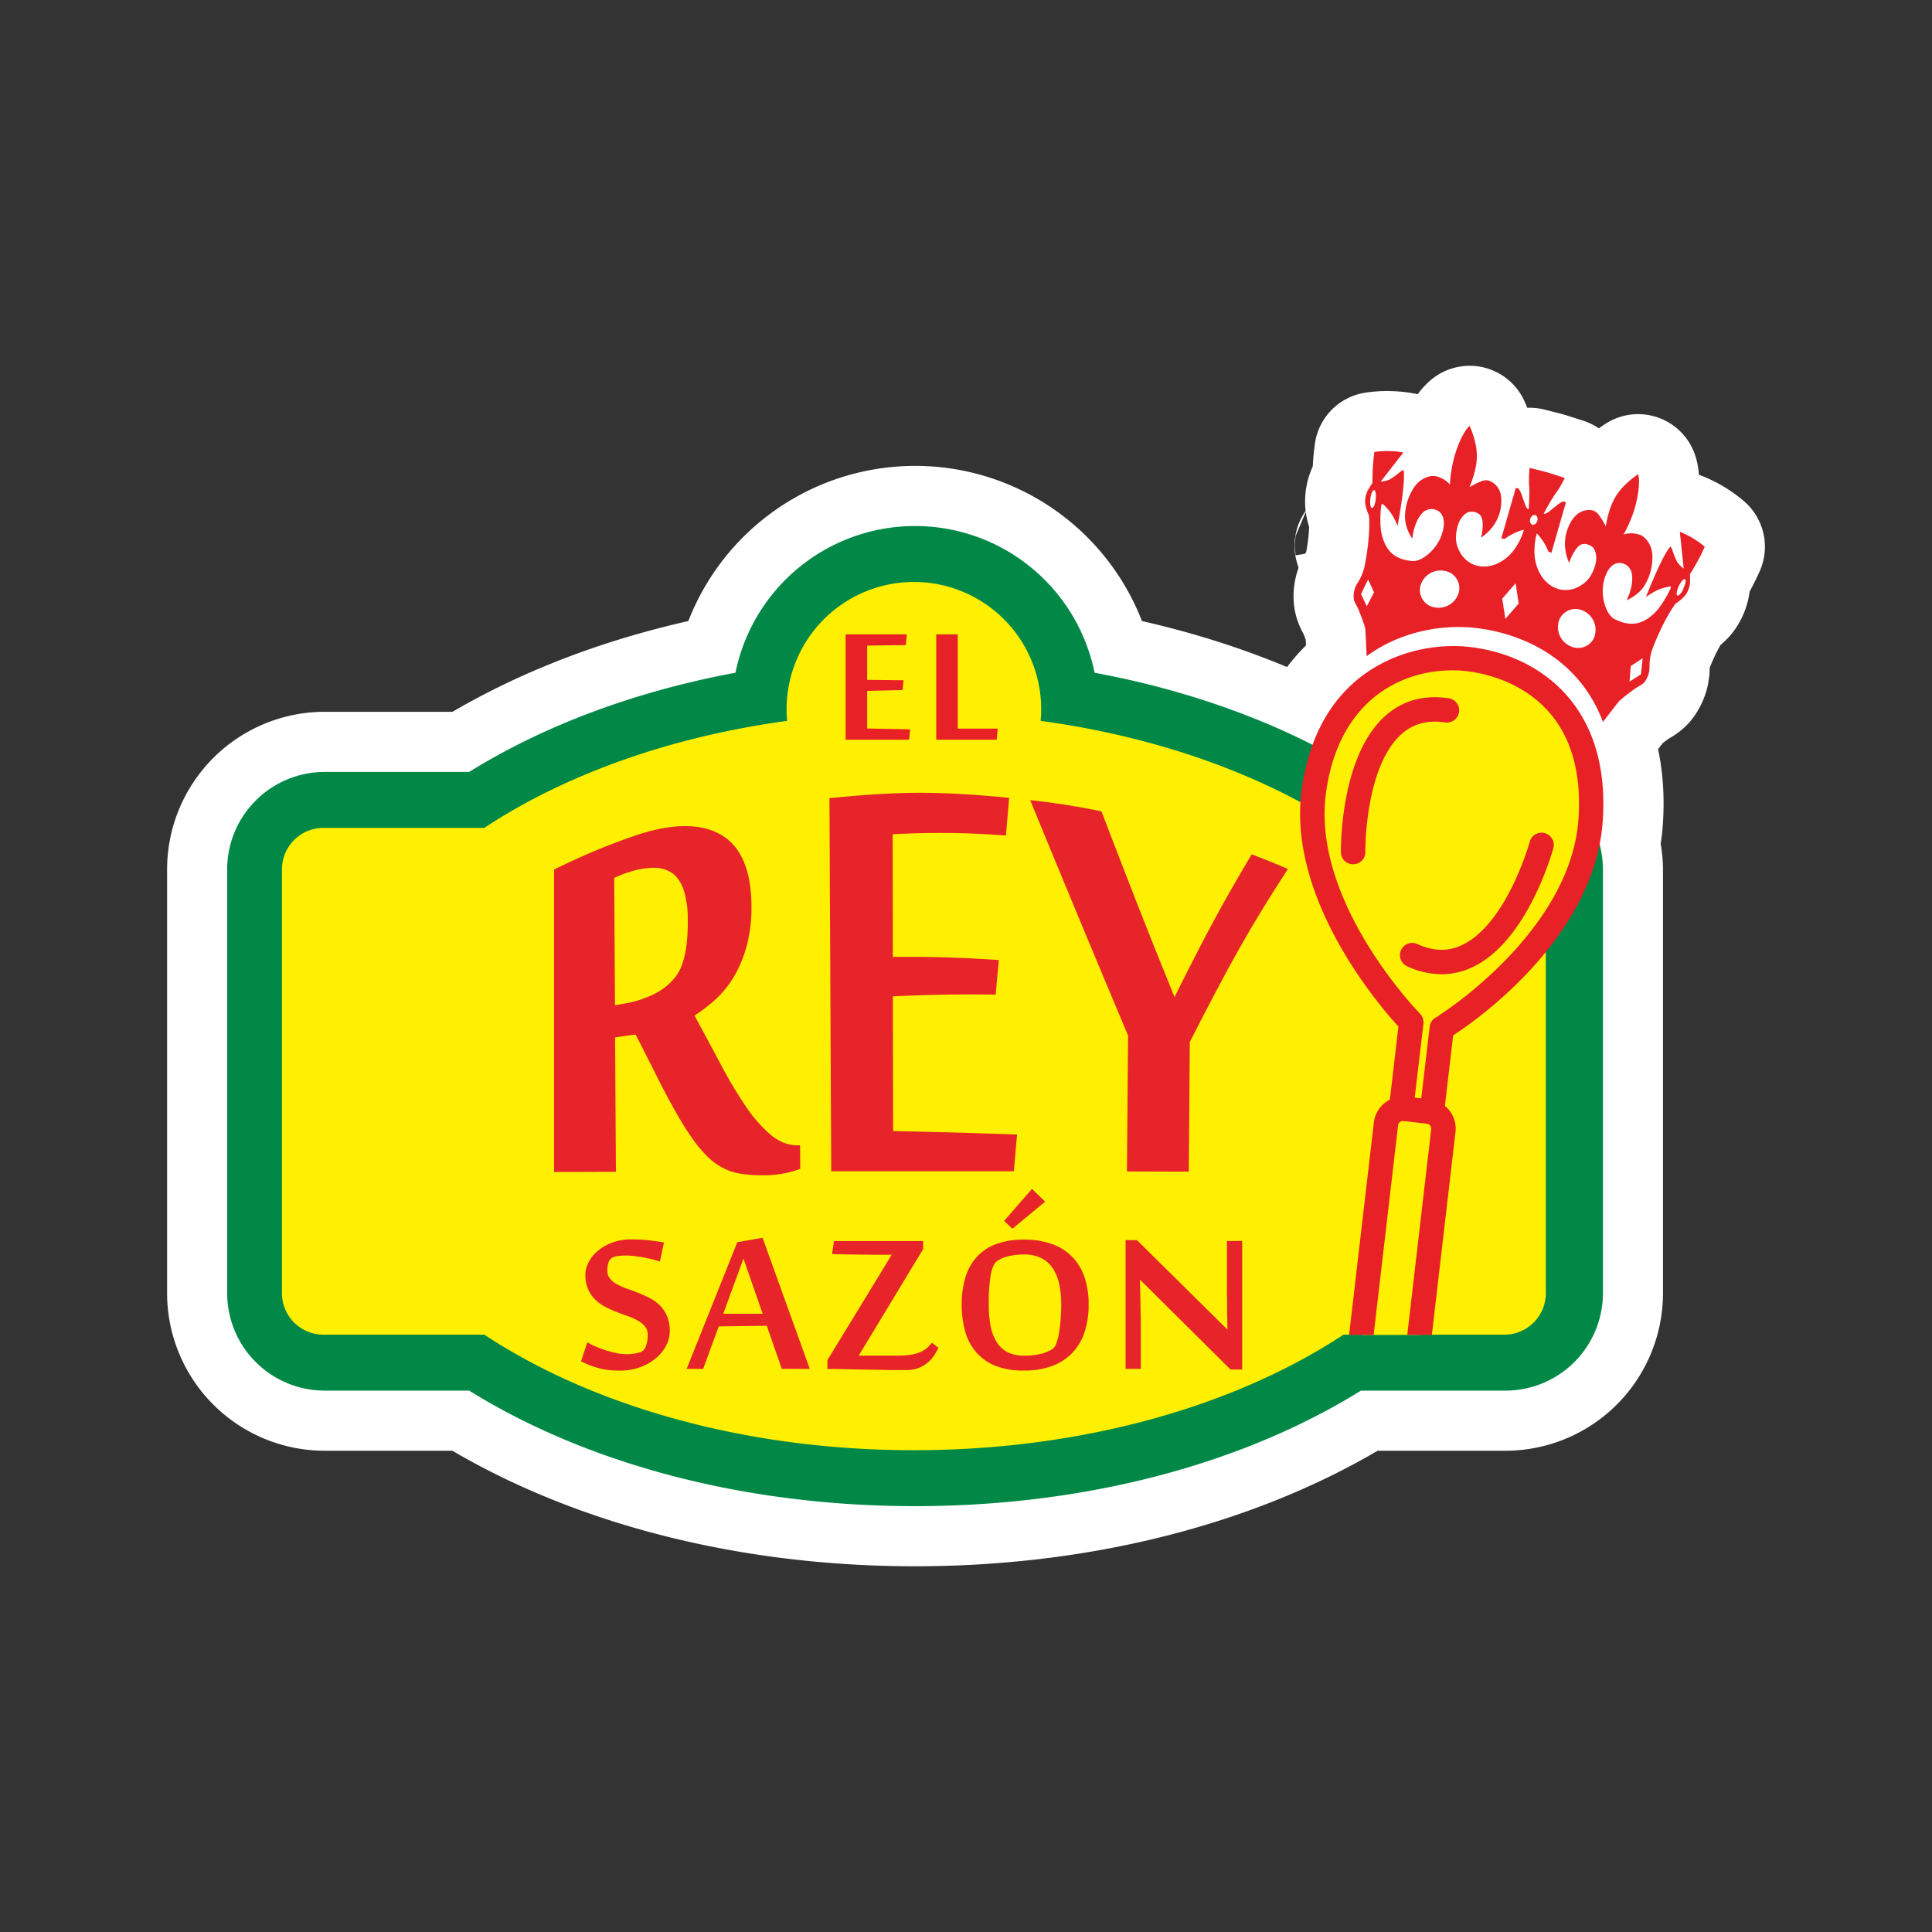 <svg xmlns="http://www.w3.org/2000/svg" id="Layer_1" data-name="Layer 1" viewBox="0 0 1000 1000"><rect x="0" y="0" width="1000" height="1000" fill="#333333" stroke="none"/><path d="M882.39,283a45.74,45.74,0,0,0-12.91-7.73l2,19a13.31,13.31,0,0,1-3.57-3.75,54,54,0,0,1-2.5-6.37,5,5,0,0,0-.72-1.24s-3,1.59-12.78,26.14a36.14,36.14,0,0,1,6.66-3.91,29.85,29.85,0,0,1,5.48-1.55c.8-.2,1,.15.42,1.5a60.63,60.63,0,0,1-5.86,9.71c-2.59,3.31-6.57,6.67-10.84,7.69s-8.5-.26-12-2-5.55-7.4-6-11.67a22.24,22.24,0,0,1,1.94-12.49c1.94-3.8,4.45-5,6.61-4.93a6.54,6.54,0,0,1,6.16,4.89c.87,3.44.21,8.68-2.54,14.39,0,0,5.54-2.26,8.71-6.77a27.74,27.74,0,0,0,4.63-15.9c0-5.73-3.38-9.82-6-11a13.44,13.44,0,0,0-8.89-.38,72,72,0,0,0,5.5-12.71c1.84-6.22,3.25-14.44,2-18.44a47.06,47.06,0,0,0-8.59,7.4c-3.36,4-6.16,8.38-8.18,19.48a44.24,44.24,0,0,0-3.6-5.89c-1.61-2-3.5-3-7.09-2.25s-6.53,3.56-8.66,8.61-2.68,11.34.39,18.53c0,0,1.78-5.44,4.64-8.39s7-.59,8,.7,2.46,4.92.42,10.35-4.46,7.79-8.62,9.93a14,14,0,0,1-14.42-1.24c-4.52-3.26-7-8.69-7.7-13.74a33,33,0,0,1,1-12.9,28.67,28.67,0,0,1,5.91,9.31l1.63.76,7.52-26.2-1.51-.43a17.85,17.85,0,0,0-3.8,2.53c-2.8,2.17-4.85,4.34-6.23,3.8,0,0,4-7.42,6.06-10.23a47,47,0,0,0,4.86-8.25l-9-2.86-9.13-2.33a47,47,0,0,0-.26,9.57c.27,3.48-.29,11.88-.29,11.88-1.45-.27-2-3.2-3.26-6.52a18.15,18.15,0,0,0-1.88-4.16l-1.51-.44-7.52,26.2,1.79.22a28.78,28.78,0,0,1,9.94-4.76,32.8,32.8,0,0,1-5.95,11.49c-3.24,3.93-8.26,7.21-13.81,7.57a14,14,0,0,1-12.88-6.6c-2.4-4-3.2-7.3-2-13s4.35-8,5.85-8.55,6.3-.36,7.16,3.65-.53,9.57-.53,9.57c6.42-4.46,9.31-10.09,10.17-15.5s-.11-9.39-2.78-11.89-4.79-2.68-7.2-1.85a44.32,44.32,0,0,0-6.18,3.08c4.17-10.48,4.14-15.71,3.39-20.85a46.68,46.68,0,0,0-3.35-10.83c-3.21,2.71-6.38,10.43-8.12,16.67a72,72,0,0,0-2.08,13.69,13.48,13.48,0,0,0-7.74-4.39c-2.9-.4-7.93,1.27-11,6.13a27.78,27.78,0,0,0-4.51,15.94c.29,5.5,3.79,10.35,3.79,10.35.7-6.29,2.92-11.08,5.48-13.54a6.55,6.55,0,0,1,7.82-.87c1.85,1.11,3.36,3.43,3,7.67a22.22,22.22,0,0,1-5,11.63c-2.66,3.37-7.41,7-11.29,6.69s-8.16-1.47-11.23-4.6-4.67-8.08-5.11-12.27a60.89,60.89,0,0,1,.18-11.34c.21-1.46.58-1.64,1.15-1a27.68,27.68,0,0,1,3.82,4.21,36.33,36.33,0,0,1,3.58,6.85c4.73-26,3-28.94,3-28.94a4.84,4.84,0,0,0-1.27.67,54.32,54.32,0,0,1-5.5,4.08,13.47,13.47,0,0,1-5,1.28l11.75-15.07a45.83,45.83,0,0,0-15-.29,109.49,109.49,0,0,0-1,16.08,44.92,44.92,0,0,0-2.56,4.11,12.75,12.75,0,0,0-1.14,6.85,28.15,28.15,0,0,0,1.91,5.94c.76,9.68-1.57,23-2.31,26.27a25.87,25.87,0,0,1-3.51,8.43,12.67,12.67,0,0,0-2.14,7c-.05,2.41.89,3.55,2.15,6.06a103,103,0,0,1,3.84,10.41c.1.34.4,7.13.76,14.54,17.3-12.64,37.88-16.18,54.17-14.8,23.33,2,55.13,14.24,68.15,48.85,4.34-5.64,8.16-10.62,8.41-10.84a103.15,103.15,0,0,1,8.78-6.8c2.4-1.45,3.8-1.92,5-4a12.59,12.59,0,0,0,1.89-7.07,26.24,26.24,0,0,1,1.5-9c1.09-3.14,6.2-15.7,12-23.51a27.58,27.58,0,0,0,4.76-4,12.76,12.76,0,0,0,2.68-6.41,45,45,0,0,0,0-4.84A110.42,110.42,0,0,0,882.39,283ZM707.45,313.8l-3-6.31,3.67-7.54,3.09,6.65Zm4.64-55.59c-.27,2.55-1.12,4.65-1.9,4.68s-1.18-2-.91-4.57,1.12-4.64,1.89-4.67S712.36,255.66,712.09,258.21Zm43.08,48a10.8,10.8,0,0,1-11.94,8.26,9.11,9.11,0,0,1-8.12-10.83,10.81,10.81,0,0,1,11.94-8.26A9.11,9.11,0,0,1,755.17,306.2Zm24,14.14-1.61-10.47,6.91-8,1.6,10.47Zm14-48.75c-1-.29-1.51-1.65-1.12-3s1.55-2.27,2.56-2,1.51,1.65,1.11,3S794.12,271.88,793.11,271.59Zm32.17,57.93a9.12,9.12,0,0,1-12.63,4.87,10.81,10.81,0,0,1-5.74-13.34,9.12,9.12,0,0,1,12.63-4.87A10.81,10.81,0,0,1,825.28,329.52Zm24,19.54-5.91,3.74.65-8.08,6.15-4Zm22-44.26c-1.12,2.31-2.55,3.83-3.2,3.39s-.25-2.66.88-5,2.55-3.82,3.19-3.38S872.33,302.5,871.21,304.8Z" fill="#fff" stroke="#fff" stroke-linecap="round" stroke-linejoin="round" stroke-width="62.24"></path><path d="M701.28,282.44a.39.39,0,0,0,0-.11.18.18,0,0,0-.09.09v.11S701.27,282.5,701.28,282.44Z" fill="#fff" stroke="#fff" stroke-linecap="round" stroke-linejoin="round" stroke-width="62.24"></path><path d="M829.63,424.84c4.28-61.77-35.65-87.2-71.15-90.22-23.7-2.08-63.18,7.47-79,51-33.56-17-71.72-29.77-112.86-37.43a94.84,94.84,0,0,0-185.87,0c-51.72,9.62-98.85,27.16-137.87,51.35H168A50.49,50.49,0,0,0,117.61,450V669.36A50.48,50.48,0,0,0,168,719.78h74.8c62.22,38.62,143.76,59.8,230.81,59.8s168.58-21.18,230.8-59.8h74.81a50.48,50.48,0,0,0,50.42-50.42V450a49.78,49.78,0,0,0-1.8-12.64A96.68,96.68,0,0,0,829.63,424.84Z" fill="#fff" stroke="#fff" stroke-linecap="round" stroke-linejoin="round" stroke-width="62.24"></path><path d="M473.65,779.58c-87,0-168.59-21.18-230.81-59.8H168a50.48,50.48,0,0,1-50.42-50.42V450A50.48,50.48,0,0,1,168,399.56h74.81c39-24.2,86.15-41.74,137.87-51.36a94.84,94.84,0,0,1,185.87,0c51.72,9.62,98.85,27.16,137.87,51.36h74.81A50.48,50.48,0,0,1,829.68,450V669.36a50.48,50.48,0,0,1-50.42,50.42H704.45C642.23,758.4,560.69,779.58,473.65,779.58ZM175.51,661.89H260l7.25,4.79c53,35,128.18,55,206.4,55s153.43-20.06,206.39-55l7.25-4.79h84.5V457.45h-84.5L680,452.66c-38.87-25.66-88.91-43.25-144.7-50.86l-27.41-3.74,2.49-27.55c.11-1.24.17-2.35.17-3.39a36.95,36.95,0,0,0-73.89,0c0,1,.06,2.16.17,3.41l2.47,27.53L412,401.8c-55.79,7.61-105.83,25.2-144.7,50.86L260,457.45H175.51Z" fill="#018847"></path><path d="M778.64,428.5H695.37c-41.43-27.35-95.68-47.05-156.74-55.39.18-2,.29-4,.29-6a65.89,65.89,0,0,0-131.78,0c0,2,.11,4,.29,6-61.06,8.34-115.31,28-156.74,55.39H167.42A21.48,21.48,0,0,0,145.94,450V669.36a21.48,21.48,0,0,0,21.48,21.47h83.27c55.77,36.82,134.75,59.8,222.34,59.8s166.57-23,222.34-59.8h83.27a21.48,21.48,0,0,0,21.48-21.47V450A21.48,21.48,0,0,0,778.64,428.5Z" fill="#ffef00"></path><path d="M346.68,689.13a15.84,15.84,0,0,1-1.84,7.24,21.41,21.41,0,0,1-5.23,6.52,27.06,27.06,0,0,1-8.18,4.72,30.26,30.26,0,0,1-10.73,1.81,50.9,50.9,0,0,1-5.91-.32,36.72,36.72,0,0,1-5.07-1,43.27,43.27,0,0,1-4.59-1.51c-1.46-.58-2.93-1.24-4.39-2l3.29-9.83a24,24,0,0,0,3.85,2c1.61.71,3.34,1.37,5.17,2a55.49,55.49,0,0,0,5.59,1.52,24.59,24.59,0,0,0,5.17.61,21.65,21.65,0,0,0,8.08-1.16,5.05,5.05,0,0,0,2.42-2.91,15.82,15.82,0,0,0,.94-5.94,6.63,6.63,0,0,0-1.39-4.3,13,13,0,0,0-3.65-3,31.85,31.85,0,0,0-5.17-2.33q-2.91-1-5.92-2.2a57.72,57.72,0,0,1-5.91-2.68,21.33,21.33,0,0,1-5.17-3.75,17.3,17.3,0,0,1-3.65-5.36,18.63,18.63,0,0,1-1.39-7.6,14,14,0,0,1,1.58-6.13,18.92,18.92,0,0,1,4.62-5.89,25.59,25.59,0,0,1,7.47-4.39,27.47,27.47,0,0,1,10.11-1.74,81.7,81.7,0,0,1,8.76.45c2.77.3,5.48.69,8.11,1.16L341.58,653c-1.25-.43-2.64-.84-4.17-1.22s-3.09-.73-4.68-1-3.15-.5-4.66-.68a36.08,36.08,0,0,0-4-.25,33.25,33.25,0,0,0-3.91.23,8.83,8.83,0,0,0-3.33.93,4.14,4.14,0,0,0-1.88,2.46,13.56,13.56,0,0,0-.58,4.2,6.35,6.35,0,0,0,1.39,4.2,12.1,12.1,0,0,0,3.65,2.9,36.39,36.39,0,0,0,5.17,2.27q2.91,1,5.95,2.23a60.93,60.93,0,0,1,5.94,2.71,20.53,20.53,0,0,1,5.17,3.81,17.58,17.58,0,0,1,3.65,5.53A19.67,19.67,0,0,1,346.68,689.13Z" fill="#e62429"></path><path d="M404.65,708.51l-7.76-22.29-24.87.32-8.08,22h-8.53l26.23-65.59,13.06-2.26,24.43,67.85ZM394.76,680l-9.95-28.56L374.34,680Z" fill="#e62429"></path><path d="M444.46,701.67h21.06a36.39,36.39,0,0,0,7.24-.72,18,18,0,0,0,4.69-1.65,12.13,12.13,0,0,0,2.94-2.13c.73-.75,1.4-1.47,2-2.16l3.36,2.65c-.52,1-1.2,2.22-2,3.55a17.3,17.3,0,0,1-8,6.72,16.65,16.65,0,0,1-6.69,1.23l-5.49,0c-2.37,0-5-.07-7.86-.13s-5.81-.12-8.85-.16-5.86-.1-8.46-.16-4.83-.11-6.66-.13l-3.46,0V704l33.28-54.54h-2.33l-7.36,0-8.34-.1q-4.14-.06-7.62-.13c-2.33,0-4.07-.08-5.24-.13l1-6.72h46.14v4.14Z" fill="#e62429"></path><path d="M563.49,675.17a45,45,0,0,1-2.1,14.22,28.62,28.62,0,0,1-6.3,10.79A27.78,27.78,0,0,1,544.62,707a40.92,40.92,0,0,1-14.6,2.39A38.9,38.9,0,0,1,515.41,707a25.94,25.94,0,0,1-10-6.94,28,28,0,0,1-5.79-10.8,50.27,50.27,0,0,1-1.84-14.05,47.51,47.51,0,0,1,1.91-14,27.56,27.56,0,0,1,5.85-10.57,25.49,25.49,0,0,1,10-6.68,40.8,40.8,0,0,1,14.58-2.33A41.43,41.43,0,0,1,544.72,644a27.4,27.4,0,0,1,10.4,6.68,28.08,28.08,0,0,1,6.27,10.57A43.41,43.41,0,0,1,563.49,675.17Zm-14.21.06a48.84,48.84,0,0,0-1.1-10.85,23.39,23.39,0,0,0-3.43-8.14,15.25,15.25,0,0,0-5.94-5.14,19.42,19.42,0,0,0-8.66-1.78,35.29,35.29,0,0,0-8.18.9,15.91,15.91,0,0,0-6,2.59q-2.21,1.68-3.2,7.27a89.71,89.71,0,0,0-1,15.15,58.51,58.51,0,0,0,.91,10.8,24.77,24.77,0,0,0,3,8.33,14.63,14.63,0,0,0,5.59,5.4,18.07,18.07,0,0,0,8.73,1.91,35.49,35.49,0,0,0,8.88-.94,20.89,20.89,0,0,0,5.92-2.49,5.9,5.9,0,0,0,1.94-2.88,28.58,28.58,0,0,0,1.38-5.26,68.66,68.66,0,0,0,.84-7Q549.28,679.31,549.28,675.23Zm-15.13-59.84,6.79,6.59L524,636l-4.27-4.07Z" fill="#e62429"></path><path d="M636.9,708.84l-46.72-46.4H590c.08,3.88.17,7.45.26,10.73,0,1.37.07,2.76.09,4.16s0,2.7.07,3.88,0,2.22.06,3.1,0,1.52,0,1.91v22.29h-7.88V641.89h5.88l46.79,46.27h.06c-.08-3.58-.15-6.92-.19-10,0-1.33,0-2.68,0-4s0-2.65-.07-3.87,0-2.36,0-3.4V642.34h7.88v66.5Z" fill="#e62429"></path><path d="M329,535.48c-4.26.57-6.39.86-10.63,1.48.17,27.82.25,41.73.42,69.55l-32,.12V450.09q4.54-2.25,9.93-4.75c3.59-1.66,7.3-3.3,11.12-4.89s7.69-3.14,11.64-4.62,7.73-2.8,11.34-4c18.7-6,33.15-5.48,43.05.66s14.94,18.41,15.08,36a77.38,77.38,0,0,1-2.38,20.79,64.38,64.38,0,0,1-6.57,16,51.91,51.91,0,0,1-9.42,11.8,78.22,78.22,0,0,1-11.12,8.56c4.77,8.77,9.31,17.25,13.62,25.34a232.75,232.75,0,0,0,12.83,21.52,72,72,0,0,0,13,14.87c4.42,3.68,9.14,5.52,14.15,5.46h1.07c0,4.85.05,7.28.08,12.14a49.06,49.06,0,0,1-8.72,2.43,59.33,59.33,0,0,1-11,.93,72.45,72.45,0,0,1-10.65-.73,31.1,31.1,0,0,1-9.06-2.78,33.7,33.7,0,0,1-8.33-5.93A65.37,65.37,0,0,1,358,588.76c-2.89-4.14-6-9.21-9.31-15.12s-6.94-12.89-10.87-20.84C334.23,545.75,332.47,542.28,329,535.48Zm-5.28-16.12a52.94,52.94,0,0,0,12.82-3.9,34.44,34.44,0,0,0,9.63-6.08,32.22,32.22,0,0,0,3.63-4,22.36,22.36,0,0,0,3.24-6.11,46.21,46.21,0,0,0,2.21-9.41,94.63,94.63,0,0,0,.73-13.86,50,50,0,0,0-2-15.08q-2-5.91-5.72-8.76a15.75,15.75,0,0,0-9.23-3,40.8,40.8,0,0,0-12.71,2c-1.11.33-2.46.79-4.06,1.39s-3.06,1.22-4.35,1.85l.4,65.92Z" fill="#e62429"></path><path d="M524.78,606.25c-37.81,0-56.72,0-94.53,0q-.47-96.55-.92-193.12c37.09-3.66,55.87-3.69,93-.17-.66,7.79-1,11.69-1.65,19.5a444.87,444.87,0,0,0-58.65-.66l.1,63.48c21.95-.08,32.94.25,54.86,1.62-.65,7.15-1,10.74-1.62,17.91-21.27-.23-31.93,0-53.21.87,0,27.91.07,41.86.11,69.77,25.67.52,38.51.89,64.17,1.79C525.75,594.83,525.43,598.63,524.78,606.25Z" fill="#e62429"></path><path d="M615.31,606.44l-32-.09c.23-28.14.35-42.2.59-70.34q-25.65-60.84-50.69-121.9c14.81,1.75,22.2,2.91,36.87,5.81,15.25,39.62,22.77,59.16,37.86,96.16,16.2-32.43,24.28-47.54,39.93-73.88,7.54,2.87,11.3,4.39,18.75,7.58-19.66,30.24-30,48.84-50.78,89.54C615.62,566.17,615.52,579.59,615.31,606.44Z" fill="#e62429"></path><path d="M470.53,382.88H437.69V328.36h31.67l-.53,5.54-20,.27V351.9l18.85.21-.53,5.06-18.32.42v19.48l22.26.43Z" fill="#e82127"></path><path d="M484.59,382.88V328.36h11.13v48.77h20.71l-.54,5.75Z" fill="#e82127"></path><path d="M823.32,424.41c4.3-62.14-37.42-81.12-65.37-83.49s-70.22,11.55-77.9,68.85c-7.93,59.13,49.16,118.05,50.43,119.33l-5.2,44.64,16,1.86,5.07-43.43a12.42,12.42,0,0,0,2.62-1.72S819,486.54,823.32,424.41Z" fill="#ffef00"></path><path d="M741.24,581.91a6.23,6.23,0,0,1-.74,0l-16-1.86a6.31,6.31,0,0,1-5.55-7l4.86-41.72c-10.66-11.68-57.54-66.63-50.07-122.36,8.52-63.63,57.23-76.71,84.69-74.31,35.5,3,75.43,28.45,71.15,90.22h0c-4.35,62.84-70.59,106.63-77,110.71-.13.1-.27.22-.44.34l-4.71,40.44A6.31,6.31,0,0,1,741.24,581.91Zm-9-13.72,3.39.39L740,531.43a6.33,6.33,0,0,1,3.46-4.93,6.8,6.8,0,0,0,1.22-.76,8.14,8.14,0,0,1,.86-.66c.67-.41,67.44-43,71.46-101.12h0c4.7-67.83-48.83-75.83-59.61-76.75-28.54-2.37-64.3,12.73-71.09,63.39C678.76,467,734.41,524.1,735,524.67a6.31,6.31,0,0,1,1.77,5.17Z" fill="#e82127"></path><path d="M700.37,447.35a6.32,6.32,0,0,1-6.33-6.22c0-2-.42-50.12,23.25-70.82,8.89-7.79,19.86-10.77,32.59-8.89a6.33,6.33,0,0,1,5.32,7.19,6.41,6.41,0,0,1-7.18,5.32c-9-1.34-16.34.58-22.4,5.87-19.27,16.85-18.94,60.71-18.93,61.16a6.32,6.32,0,0,1-6.24,6.39Z" fill="#e82127"></path><path d="M746.12,504.26a42.62,42.62,0,0,1-17.8-4.13,6.32,6.32,0,0,1,5.24-11.51c8.3,3.79,15.87,4,23.15.55,23.18-10.86,35-53.1,35.1-53.52A6.32,6.32,0,0,1,804,439c-.54,2-13.45,48.29-41.91,61.64A37.32,37.32,0,0,1,746.12,504.26Z" fill="#e82127"></path><path d="M734.76,690.92l12.32-105.75a8.83,8.83,0,0,0-7.75-9.8L727.18,574a8.83,8.83,0,0,0-9.8,7.75L704.65,690.92Z" fill="#ffef00"></path><path d="M882.39,283a45.74,45.74,0,0,0-12.91-7.73l2,19a13.31,13.31,0,0,1-3.57-3.75,54,54,0,0,1-2.5-6.37,5,5,0,0,0-.72-1.24s-3,1.59-12.78,26.14a36.14,36.14,0,0,1,6.66-3.91,29.85,29.85,0,0,1,5.48-1.55c.8-.2,1,.15.42,1.5a60.63,60.63,0,0,1-5.86,9.71c-2.59,3.31-6.58,6.67-10.84,7.69s-8.5-.26-12-2-5.55-7.4-6-11.67a22.24,22.24,0,0,1,1.94-12.49c1.94-3.8,4.45-5,6.61-4.93a6.54,6.54,0,0,1,6.16,4.89c.87,3.44.21,8.68-2.54,14.39,0,0,5.54-2.26,8.71-6.77a27.74,27.74,0,0,0,4.63-15.9c0-5.73-3.38-9.82-6-11a13.44,13.44,0,0,0-8.89-.38,72,72,0,0,0,5.5-12.71c1.84-6.22,3.25-14.44,2-18.44a47.06,47.06,0,0,0-8.59,7.4c-3.36,4-6.16,8.38-8.18,19.48a44.24,44.24,0,0,0-3.6-5.89c-1.61-2-3.5-3-7.09-2.25s-6.53,3.56-8.66,8.61-2.68,11.34.39,18.53c0,0,1.78-5.44,4.63-8.39s7.06-.58,8,.7,2.45,4.92.42,10.35-4.46,7.79-8.62,9.93a14,14,0,0,1-14.42-1.24c-4.52-3.25-7-8.69-7.7-13.74a33,33,0,0,1,1-12.9,28.67,28.67,0,0,1,5.91,9.31l1.63.76,7.52-26.2-1.51-.43a17.85,17.85,0,0,0-3.8,2.53c-2.8,2.17-4.85,4.34-6.23,3.8,0,0,4-7.41,6.06-10.23a47,47,0,0,0,4.86-8.25l-9-2.86-9.13-2.33a47,47,0,0,0-.26,9.57c.27,3.48-.29,11.88-.29,11.88-1.45-.27-2-3.2-3.26-6.52a18.15,18.15,0,0,0-1.88-4.16l-1.51-.44-7.52,26.2,1.79.22a28.78,28.78,0,0,1,9.94-4.76,32.8,32.8,0,0,1-5.95,11.49c-3.24,3.93-8.26,7.21-13.81,7.57a14,14,0,0,1-12.88-6.6c-2.4-4-3.2-7.3-2-13s4.35-8,5.85-8.55,6.3-.36,7.16,3.66-.53,9.56-.53,9.56c6.42-4.46,9.31-10.09,10.17-15.5s-.11-9.39-2.78-11.89-4.79-2.68-7.2-1.85a44.32,44.32,0,0,0-6.18,3.08c4.17-10.48,4.14-15.71,3.39-20.85a46.68,46.68,0,0,0-3.35-10.83c-3.21,2.71-6.38,10.43-8.12,16.67a72,72,0,0,0-2.08,13.69,13.48,13.48,0,0,0-7.74-4.39c-2.9-.4-7.93,1.27-11,6.13a27.78,27.78,0,0,0-4.51,15.94A22.14,22.14,0,0,0,731,278.81c.7-6.29,2.92-11.08,5.48-13.54a6.55,6.55,0,0,1,7.82-.87c1.85,1.11,3.36,3.43,3,7.67a22.22,22.22,0,0,1-5,11.63c-2.66,3.37-7.41,7-11.29,6.69s-8.16-1.47-11.23-4.6-4.67-8.08-5.11-12.27a60.75,60.75,0,0,1,.18-11.33c.21-1.47.58-1.65,1.15-1.05a28.23,28.23,0,0,1,3.82,4.21,36.33,36.33,0,0,1,3.58,6.85c4.73-26,3-28.94,3-28.94a4.84,4.84,0,0,0-1.27.67,54.32,54.32,0,0,1-5.5,4.08,13.26,13.26,0,0,1-5,1.28l11.75-15.07a45.83,45.83,0,0,0-15-.29,109.49,109.49,0,0,0-1,16.08,44.92,44.92,0,0,0-2.56,4.11,12.75,12.75,0,0,0-1.14,6.85,28.15,28.15,0,0,0,1.91,5.94c.76,9.68-1.57,23-2.31,26.27a26.09,26.09,0,0,1-3.51,8.43,12.67,12.67,0,0,0-2.14,7c-.05,2.41.89,3.55,2.15,6.06a102.1,102.1,0,0,1,3.84,10.42c.1.33.4,7.12.76,14.53,17.3-12.63,37.88-16.18,54.17-14.8,23.33,2,55.13,14.24,68.15,48.85,4.34-5.64,8.16-10.62,8.41-10.84a103.15,103.15,0,0,1,8.78-6.8c2.4-1.45,3.8-1.92,5-4a12.59,12.59,0,0,0,1.89-7.07,26.24,26.24,0,0,1,1.5-9c1.09-3.14,6.2-15.7,12-23.51a27.58,27.58,0,0,0,4.76-4,12.73,12.73,0,0,0,2.68-6.41,45,45,0,0,0,0-4.84A110.42,110.42,0,0,0,882.39,283ZM707.45,313.8l-3-6.31,3.67-7.54,3.09,6.65Zm4.64-55.59c-.27,2.56-1.12,4.65-1.9,4.68s-1.18-2-.91-4.57,1.12-4.64,1.89-4.67S712.36,255.66,712.09,258.21Zm43.08,48a10.8,10.8,0,0,1-11.94,8.26,9.11,9.11,0,0,1-8.12-10.83,10.81,10.81,0,0,1,11.94-8.26A9.11,9.11,0,0,1,755.17,306.2Zm24,14.14-1.61-10.47,6.91-8,1.6,10.47Zm14-48.75c-1-.29-1.51-1.65-1.12-3s1.55-2.27,2.56-2,1.51,1.65,1.11,3S794.12,271.88,793.11,271.59Zm32.17,57.93a9.12,9.12,0,0,1-12.63,4.87,10.81,10.81,0,0,1-5.74-13.34,9.12,9.12,0,0,1,12.63-4.87A10.81,10.81,0,0,1,825.28,329.52Zm24,19.54-5.91,3.74.65-8.08,6.15-4Zm22-44.26c-1.12,2.31-2.55,3.83-3.2,3.39s-.25-2.66.88-5,2.55-3.82,3.19-3.38S872.33,302.5,871.21,304.8Z" fill="#e82127"></path><path d="M701.28,282.44a.35.35,0,0,0,0-.1.14.14,0,0,0-.09.08v.11S701.27,282.5,701.28,282.44Z" fill="#018847"></path><path d="M711,690.92l12.64-108.48a2.54,2.54,0,0,1,.94-1.68,2.45,2.45,0,0,1,1.54-.54l.3,0,12.17,1.41a2.53,2.53,0,0,1,2.2,2.79L728.4,690.92h12.72l12.24-105a15.16,15.16,0,0,0-13.29-16.8l-12.16-1.41A15.14,15.14,0,0,0,711.11,581L698.29,690.92Z" fill="#e82127"></path></svg>